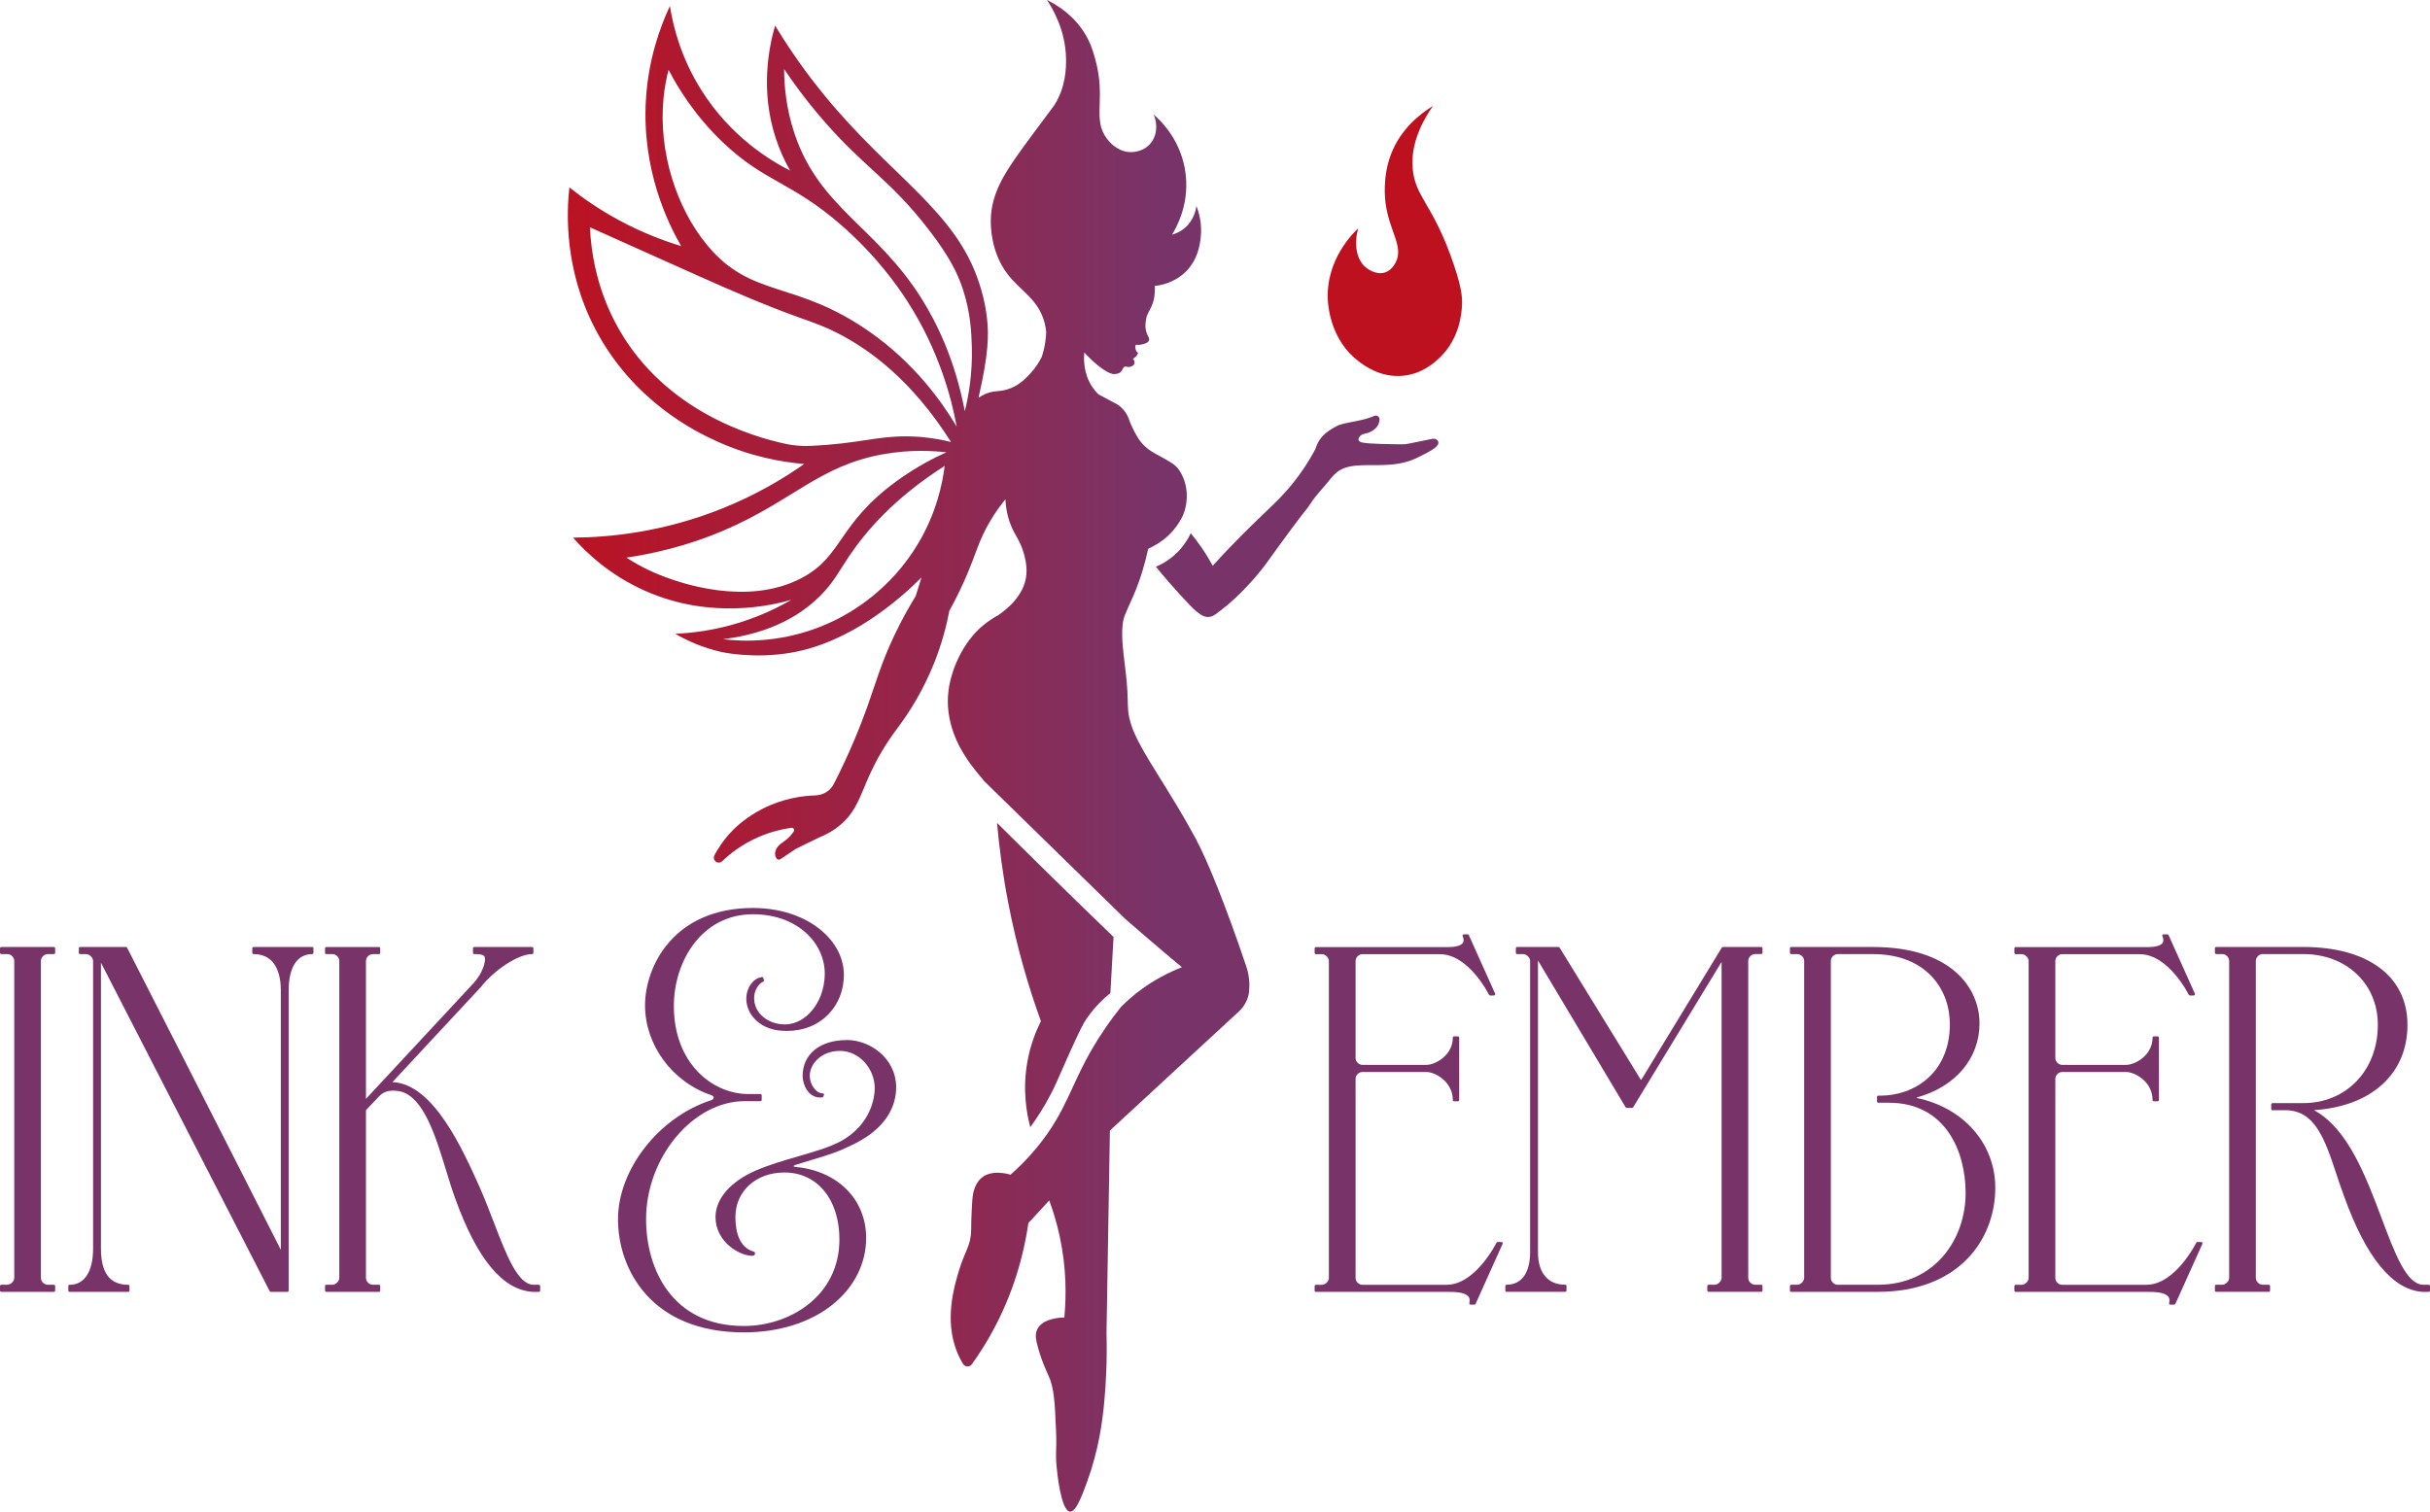 <svg viewBox="0 0 930.81 579.2" xmlns:xlink="http://www.w3.org/1999/xlink" xmlns="http://www.w3.org/2000/svg" data-name="Layer 2" id="Layer_2">
  <defs>
    <style>
      .cls-1 {
        fill: url(#linear-gradient-3);
      }

      .cls-2 {
        fill: url(#linear-gradient-2);
      }

      .cls-3 {
        fill: url(#linear-gradient);
      }

      .cls-4 {
        fill: #bd1120;
      }

      .cls-5 {
        fill: #783469;
      }
    </style>
    <linearGradient gradientUnits="userSpaceOnUse" y2="373.6" x2="446.42" y1="373.6" x1="208.75" id="linear-gradient">
      <stop stop-color="#bd1120" offset="0"></stop>
      <stop stop-color="#783469" offset="1"></stop>
    </linearGradient>
    <linearGradient xlink:href="#linear-gradient" y2="197.8" y1="197.8" id="linear-gradient-2"></linearGradient>
    <linearGradient xlink:href="#linear-gradient" y2="289.6" y1="289.6" id="linear-gradient-3"></linearGradient>
  </defs>
  <g data-name="Layer 2" id="Layer_2-2">
    <g>
      <g>
        <path d="M555.5,97.52c-7.11-19.41-13.45-22.39-14.37-32.88-.47-5.38.42-13.51,7.76-24.05-4.91,3.02-12.39,8.84-16.07,18.51-3.36,8.82-2.26,17.43-2.05,18.97,1.49,10.74,7,16.41,3.83,22.49-.34.66-1.59,3.05-4.12,3.85-3.3,1.05-6.51-1.32-7.19-1.86-3.68-2.91-4.79-8.86-3.03-15.06-1.59,1.47-12.74,12.09-11.6,28.03.2,2.76,1.42,14.95,11.55,22.76,2.11,1.63,8.48,6.54,17.21,5.69,7.54-.73,12.37-5.3,14.23-7.11,7.47-7.28,8.18-16.71,8.36-19.82.2-3.36-.23-7.88-4.5-19.52Z" class="cls-4"></path>
        <path d="M394.66,431.87c2.29-3.13,5.28-7.6,8.2-13.3,1.7-3.31,1.97-4.29,6.21-13.75,4.9-10.92,5.92-12.68,7.09-14.41,3.23-4.75,6.76-7.97,9.17-9.91.4-7.16.81-14.33,1.21-21.49-9.48-9.15-18.98-18.4-28.51-27.77-5.4-5.31-10.77-10.62-16.11-15.92.83,9.4,2.17,19.6,4.25,30.43,3.32,17.27,7.84,32.52,12.55,45.53-1.91,3.8-4.02,9.04-5.18,15.53-1.94,10.81-.29,19.81,1.11,25.05Z" class="cls-3"></path>
        <path d="M548.77,168.12c-3.15.64-6.3,1.28-9.46,1.92-.68.14-1.37.21-2.06.2-3.53-.02-13.48-.12-15.53-.71-.32-.09-1.14-.33-1.32-.93-.16-.54.22-1.08.4-1.32.99-1.32,2.39-.87,4.39-1.94.52-.28,1.88-1,2.66-2.45.41-.77.56-1.55.58-2.25.03-1.01-1.02-1.68-1.95-1.3-2.17.89-3.98,1.37-5.31,1.65-1.14.24-2.48.54-4.9,1-.86.16-1.92.41-3.37.84,0,0-3.66,1.67-5.92,3.88-1.06,1.04-2.3,2.69-3.12,5.34-1.18,2.22-3.3,5.98-6.46,10.29-6.22,8.5-11.35,12.26-21.95,22.93-2.53,2.54-6.36,6.48-10.91,11.51-1.21-2.23-2.65-4.62-4.36-7.1-1.37-1.98-2.74-3.77-4.07-5.38-.8,1.71-2.02,3.86-3.9,6.02-3.35,3.85-7.13,5.84-9.43,6.83,3.5,4.32,6.63,7.87,9.11,10.57,5.55,6.05,8.38,9.16,11.54,8.62,1.02-.18,1.73-.66,2.08-.91,11.11-7.87,19.23-19.14,19.23-19.14,17.77-24.66,14.84-19.58,17.25-23.34,2.21-3.46,5.23-6.33,7.74-9.58.5-.64,1.73-2.26,3.91-3.43,1.23-.66,2.32-.96,3-1.11,6.02-1.37,13.54.33,21.5-1.71,2.78-.71,4.5-1.6,7.21-2.99,2.75-1.41,5.82-3.03,5.62-4.66-.02-.2-.09-.38-.19-.55-.4-.66-1.23-.94-1.99-.78Z" class="cls-2"></path>
        <path d="M458.34,321.9c-2.22-4.11-4.89-8.72-4.89-8.72-1-1.73-2.05-3.5-3.2-5.41-1.98-3.28-3.47-5.66-3.85-6.28-9.05-14.5-13.58-21.74-14.26-29.29-.27-2.93,0-4.88-.6-11.5-.22-2.42-.23-1.88-1.05-9.11-.53-4.67-1.32-11.76.42-15.95.48-1.14,1.24-3.03,3.06-6.98.89-1.94,1.52-3.74,1.86-4.63.93-2.42,2.46-6.87,3.99-13.75.85-.4,1.94-.96,3.14-1.68-.22.14-.44.29-.65.42h0c2-1.12,4.87-3.06,7.47-6.25,1.51-1.85,2.55-3.65,3.27-5.15,0,0,.02.02.02.03.45-1.08.83-2.22,1.08-3.44.05-.22.12-.58.2-1.05,1.35-8.31-3.09-13.61-3.09-13.61-1.46-1.76-3.35-2.8-7.13-4.87-1.94-1.07-4.22-2.12-6.47-4.59-.72-.79-1.23-1.46-1.49-1.87-2.48-3.99-3.53-7.04-3.53-7.04-.18-.52-.4-1.21-.87-2.1-.85-1.58-2.05-2.95-3.54-4-2.5-1.34-5-2.67-7.5-4.01-.79-.78-1.6-1.72-2.34-2.83-3.37-5.06-3.29-10.56-3.05-13.17,4.89,5.28,9.41,8.38,11.53,8.27,1.52-.08,2.23-.64,2.23-.64,1.04-.82.92-2.06,1.84-2.23.58-.11.97.29,1.84.12.5-.09.87-.32,1.1-.48.28-.15.46-.34.57-.54.31-.6.14-1.45-.48-2.13.29-.14.69-.38,1.09-.79.5-.51.75-1.05.88-1.38-.21-.17-.64-.58-.88-1.25-.32-.9-.08-1.68,0-1.92.59.07,1.5.1,2.55-.18.85-.22,2.17-.56,2.51-1.48.3-.82-.37-1.41-.89-2.85-.74-2.07-.44-3.93-.24-5.18.35-2.18,1.19-2.96,2.05-4.89.75-1.68,1.51-4.26,1.31-7.98,1.94-.19,7.29-1,11.74-5.33,4.75-4.62,5.47-10.33,5.8-12.88.71-5.65-.72-10.16-1.61-12.4-.15,1.18-.82,5.23-4.3,8.29-1.87,1.64-3.83,2.36-5.04,2.69,1.43-2.28,7.36-12.33,4.87-25.54-2.21-11.71-9.65-18.55-11.93-20.5,1.82,4.08,1.18,8.67-1.6,11.55-3.07,3.19-7.38,2.88-7.92,2.83-4.74-.42-7.69-4.24-8.26-4.98-5.94-7.7-.23-15.3-4.64-30.9-.8-2.84-1.77-6.15-4.18-9.95-4.36-6.86-10.44-10.55-14.24-12.42,2.3,3.46,7.09,11.66,7.3,22.33.07,3.6-.05,11-4.44,17.9-.16.26-.29.41-.59.81-5.29,7.12-11.77,15.76-14.18,19.3-4.21,6.18-9.34,13.71-9.6,23.63-.07,2.46-.04,12.51,6.34,20.95,5,6.62,11.8,9.55,14.25,18.71.39,1.45.55,2.68.63,3.45-.04,1.46-.25,5.42-1.74,9.75-1.11,2.17-2.51,4.31-4.33,6.25-1.86,1.98-3.94,4.2-7.42,5.62-4.35,1.78-6.53.55-10.57,2.59-.69.35-1.3.74-1.87,1.15,3.88-16.97,3.96-24.19,3.27-30.33-.72-6.41-2.2-11.12-2.98-13.53-8.92-27.77-33.47-40.55-59.27-71.99-4.61-5.62-11.56-14.63-18.94-26.79-2.47,8.63-5.68,24.96.22,43.05,1.56,4.79,3.52,8.96,5.54,12.51-7.37-3.74-22.74-12.83-34.13-31.03-7.85-12.54-10.74-24.5-11.92-32.03-3.72,7.94-8.29,20.38-9.2,36.11-1.55,26.93,8.55,47.26,13.52,55.88-6.79-2.06-14.97-5.15-23.75-9.88-7.68-4.15-14.03-8.58-19.08-12.61-1.04,9.49-2.06,31.29,9.88,54.17,14.52,27.83,38.56,39.41,46.07,42.87,13.58,6.27,25.92,8.25,34,8.94-7.98,5.61-18.28,11.73-30.9,16.85-22.96,9.3-43.72,11.26-57.64,11.37,5.11,5.8,14.2,14.51,27.96,20.53,25.03,10.95,48.17,5.43,55.64,3.3-5.03,2.92-11.63,6.15-19.71,8.68-9.65,3.02-18.23,4.04-24.74,4.32,3.94,2.29,9.92,5.21,17.63,6.97,0,0,12.35,2.82,27.05.22,22.51-3.98,41.14-20.23,49.65-28.78-.74,2.38-1.48,4.75-2.22,7.13-2.05,3.33-5.1,8.55-8.25,15.21-5.14,10.86-6.97,17.95-10.46,27.67-2.48,6.89-6.42,16.86-12.47,28.76-.33.7-1.08,2.06-2.6,3.17-2,1.46-4.07,1.57-4.83,1.58-4.78.17-12.12,1.12-19.91,5.05-6.66,3.37-10.73,7.45-11.69,8.44-3.32,3.41-5.51,6.84-6.91,9.48-.32.6-.29,1.32.08,1.89l.02.03c.64.99,2.01,1.15,2.86.34,3.07-2.93,7.75-6.62,14.18-9.38,4.66-2,8.95-2.97,12.37-3.44.77-.11,1.32.75.89,1.4-.92,1.38-2.07,2.59-3.41,3.58l-1.91,1.4c-2.44,2.31-1.94,4.25-1.31,5.32.31.52,1.01.66,1.52.32,1.99-1.33,3.99-2.66,5.98-3.99,2.96-1.44,5.92-2.89,8.88-4.34,2.29-.9,5.61-2.51,8.8-5.42,5.89-5.38,7.08-11.27,11.02-19.68,2-4.27,5.21-10.25,10.33-17.01,4.49-6,9.74-14.31,13.96-24.93,2.9-7.32,4.66-14.07,5.74-19.79,3.13-5.65,5.29-10.41,6.68-13.68,3.7-8.71,4.64-13.32,8.78-20.4,2.27-3.89,4.51-6.82,6.01-8.65.16,3.49.83,6.33,1.58,8.54,1.74,5.15,3.7,6.3,5.36,11.81.39,1.29,1.41,4.79,1.11,8.42-.71,8.48-8.42,14.03-10.67,15.53,0,.01,0,.02.01.03-.71.36-1.39.76-2.05,1.2-.7.47-1.32.88-1.84,1.23-9.11,6.31-14.16,17.85-15.28,26.43-1.59,12.15,4.2,22.07,7.02,26.22,0,0,1.43,2.46,6.75,8.68,17.94,17.54,35.88,35.07,53.82,52.6,12.23,10.69,21.8,18.61,21.8,18.61-4.53,1.76-10.9,4.78-17.49,9.97-1.12.89-3.27,2.66-5.87,5.26-1.59,1.99-3.96,5.08-6.61,9.03-11.4,16.95-12.38,26.5-21.8,39.86-2.15,3.04-5.29,7.07-9.71,11.46-1.56,1.57-2.99,2.88-4.17,3.91-1.16-.35-7.25-2.07-11.15,1.24-.06.05-.12.11-.2.18-2.79,2.65-3.15,6.48-3.31,8.7-.39,5.57-.4,10.03-.41,10.87-.07,6.46-2.34,7.79-4.88,16.41-1.69,5.76-5.34,18.17-.67,30.15.76,1.95,1.63,3.61,2.45,4.95.75,1.23,2.5,1.31,3.35.14,2.3-3.2,4.58-6.7,6.77-10.53,9.22-16.14,13.17-31.74,14.91-43.62,1.83-1.96,4.62-4.95,7.97-8.64,1.51,4.06,2.92,8.68,4.02,13.8,2.61,12.14,2.55,22.87,1.77,31.04-.93.01-8.42.19-10.42,4.66-.6,1.33-.66,2.7-.22,4.66,1.45,6.44,4.05,11.82,4.43,12.64,2.32,4.89,2.56,10.49,3.04,21.69.32,7.53-.35,7.83.23,13.74.19,1.97,1.63,16.7,5.09,17.01,2.26.21,4.52-5.83,6.5-11.24,4.44-12.14,5.91-22.87,6.67-31.13.61-6.65,1.12-15.52.83-26.05.43-24.29.87-52.82,1.3-77.6,16.48-15.21,32.95-30.43,49.43-45.64,2.16-2,3.58-4.7,3.88-7.62.07-.66.11-1.36.12-2.1.04-3.3-.65-5.96-1.24-7.66-7.87-23.4-15.01-40.8-19.03-48.24ZM300.35,26.44c2.99,4.47,8.07,11.66,15.19,19.84,15.89,18.28,25.45,22.52,40.35,41.9,7.85,10.22,10.92,16.6,12.86,22.39,3.1,9.29,3.38,17.31,3.51,22.39.27,10.18-1.21,18.64-2.69,24.59-3.84-20.08-10.9-34.17-16.75-43.44-17.27-27.3-38.84-34.47-48.4-62.67-3.48-10.27-4.05-19.35-4.06-25ZM254.14,37.75c.44-4.58,1.26-8.35,1.95-11.01,3.54,6.8,10.02,17.58,20.98,27.97,16.02,15.19,26.13,14.92,45.23,31.59,13.64,11.91,21.86,23.8,25.52,29.54,11.79,18.49,16.53,36.18,18.64,47.61-6-10-16.25-24.23-32.89-35.99-28.95-20.47-45.46-12.77-62.67-33.51-11.8-14.21-18.73-35.8-16.75-56.2ZM300.95,170.07c-13.21-2.83-46.03-12.64-63.9-43.97-8.55-14.99-10.64-29.59-11.08-39.02,4.97,2.24,12.45,5.6,21.56,9.68,16.36,7.33,24.54,10.99,29.84,13.31,30.05,13.12,33.18,12.29,43.55,17.61,12.3,6.31,28.38,18,43.37,41.68-7.08-1.75-12.86-2.13-16.75-2.17-11.91-.12-18.76,2.86-37.23,3.66-.02,0-.04,0-.06,0-3.12.13-6.24-.12-9.29-.77ZM255.11,221.22c-6.55-2.38-11.66-5.29-15.18-7.56,16.58-2.46,29.05-6.89,37.22-10.38,26.5-11.3,36.68-25,61.54-29.31,10.04-1.74,18.52-1.26,23.83-.67-4.7,2.11-11.68,5.63-19.29,11.2-22.51,16.47-20.35,28.78-36.43,37.11-20.87,10.82-46.51,1.49-51.7-.4ZM351.77,208.14c-10.79,18.2-26.13,26.66-31.81,29.46-18.95,9.36-36.32,8.13-43.01,7.32,10.83-1.36,25.64-5.1,37.14-16.52,5.24-5.2,7.23-9.46,11.2-15.35,6.44-9.56,17.34-22.3,36.57-34.53-.83,6.64-3.08,17.79-10.09,29.62Z" class="cls-1"></path>
      </g>
      <g>
        <path d="M20.63,362.85H.5c-.28,0-.5.22-.5.5v1.72c0,.28.22.5.5.5h2.3c1.44,0,2.66,1.22,2.66,2.66v121.37c0,1.43-1.46,2.66-2.66,2.66H.5c-.28,0-.5.22-.5.5v1.72c0,.28.22.5.5.5h20.13c.28,0,.5-.22.5-.5v-1.72c0-.28-.22-.5-.5-.5h-2.3c-1.44,0-2.66-1.22-2.66-2.66v-121.37c0-1.44,1.22-2.66,2.66-2.66h2.3c.28,0,.5-.22.5-.5v-1.72c0-.28-.22-.5-.5-.5Z" class="cls-5"></path>
        <path d="M119.57,362.85h-22.43c-.28,0-.5.22-.5.5v1.72c0,.28.22.5.5.5,9.07,0,10.43,8.7,10.43,13.88v99.43c-16.88-33.42-58.45-114.92-58.88-115.76-.08-.17-.26-.27-.45-.27h-17.54c-.28,0-.5.22-.5.5v1.72c0,.28.22.5.5.5h2.3c1.2,0,2.66,1.23,2.66,2.66v110.16c0,8.82-3.28,13.88-8.99,13.88-.28,0-.5.22-.5.5v1.72c0,.28.22.5.5.5h22.43c.28,0,.5-.22.5-.5v-1.72c0-.28-.22-.5-.5-.5-7.02,0-10.43-4.54-10.43-13.88v-109.53l64.63,125.86c.08.17.26.27.44.27h6.33c.28,0,.5-.22.5-.5v-115.04c0-8.82,3.28-13.88,8.99-13.88.28,0,.5-.22.5-.5v-1.72c0-.28-.22-.5-.5-.5Z" class="cls-5"></path>
        <path d="M206.42,492.27h-2.27c-5.94-.41-10.11-11.24-14.94-23.79-1.67-4.34-3.4-8.83-5.35-13.31-6.73-15.03-17.9-39.93-33.54-40.56l33.76-36.29c5.47-6.91,14.51-12.75,19.74-12.75.28,0,.5-.22.5-.5v-1.72c0-.28-.22-.5-.5-.5h-22.15c-.28,0-.5.22-.5.5v1.72c0,.28.22.5.5.5,3.93,0,4.1.68,4.1,2.09,0,1.73-1.19,5.6-4.47,9.15l-41.12,44.23v-52.8c0-1.44,1.22-2.66,2.66-2.66h2.3c.28,0,.5-.22.5-.5v-1.72c0-.28-.22-.5-.5-.5h-20.13c-.28,0-.5.22-.5.5v1.72c0,.28.22.5.5.5h2.3c1.44,0,2.66,1.22,2.66,2.66v121.37c0,1.43-1.46,2.66-2.66,2.66h-2.3c-.28,0-.5.22-.5.5v1.72c0,.28.22.5.5.5h20.13c.28,0,.5-.22.5-.5v-1.72c0-.28-.22-.5-.5-.5h-2.3c-1.44,0-2.66-1.22-2.66-2.66v-64.23l5.32-5.6c1.77-1.77,4.35-2.29,7.87-1.59,8.92,2.18,13.5,17.15,17.54,30.36,1.15,3.77,2.24,7.34,3.39,10.45,8.44,23.48,18.18,35.25,29.81,36h2.3c.28,0,.5-.22.5-.5v-1.72c0-.28-.22-.5-.5-.5Z" class="cls-5"></path>
        <path d="M324.34,398.51c-10.26,0-16.89,5.39-16.89,13.73,0,3.46,2.27,8.26,6.54,8.26h.86c.19,0,.36-.11.45-.28l.29-.57c.08-.16.07-.34-.02-.49-.09-.15-.25-.24-.43-.24-2.75,0-4.96-3.66-4.96-6.69,0-4.6,4.43-9.57,11.58-9.57,3.53,0,6.89,1.55,9.44,4.37,2.45,2.7,3.86,6.28,3.86,9.8,0,6.35-3.33,15.01-12.68,20.27-4.42,2.44-10.34,4.15-16.61,5.96-5.5,1.59-11.19,3.24-16.43,5.52-9.55,4.18-15.26,10.8-15.26,17.71,0,9.63,9.26,14.88,14.02,14.88.48,0,.82-.15,1-.44.18-.3.13-.65.02-.86-.06-.13-.18-.22-.31-.26-5.88-1.63-7.11-8.15-7.11-13.32,0-9.88,7.89-17.04,18.77-17.04,12.6,0,21.07,10.32,21.07,25.67,0,21.53-18.86,33.15-36.6,33.15-27.65,0-37.46-22.04-37.46-40.92,0-23.67,17.99-45.23,37.75-45.23h6.04c.28,0,.5-.22.5-.5v-1.73c0-.28-.22-.5-.5-.5h-4.6c-13.84,0-28.55-11.82-28.55-33.72,0-17.05,10.61-35.16,30.28-35.16,9.1,0,16.94,3.15,22.05,8.86,4.1,4.58,6,10.33,5.35,16.2-.49,5.56-3.08,10.79-6.93,13.99-2.84,2.36-6.12,3.42-9.49,3.1-3.05-.28-5.8-1.5-7.74-3.45-2.05-2.05-2.99-4.64-2.73-7.5.26-2.32,1.85-4.82,3.4-5.33.26-.09.4-.37.32-.63l-.29-.86c-.08-.24-.32-.37-.56-.33-3.64.66-5.59,4.27-5.87,7.35-.26,2.91.69,5.81,2.7,8.18,2.44,2.88,6.24,4.71,10.41,5.02,6.57.56,12.42-1.16,16.9-4.96,4.22-3.59,6.79-8.73,7.23-14.47.58-5.77-1.47-11.57-5.77-16.31-6.48-7.16-17.04-11.27-28.96-11.27-30.33,0-41.34,22.32-41.34,37.31s10.19,29.27,25.36,34.41c.59.2.95.56.95.96s-.36.77-.95.96c-20.03,6.48-35.72,26.53-35.72,45.63s12.63,43.35,48.24,43.35c13.4,0,25.48-3.81,34.04-10.72,8.23-6.65,12.77-15.69,12.77-25.45,0-14.82-10.93-25.77-27.15-27.24-.48-.1-.66-.25-.68-.26.01-.05.17-.28.73-.5,2.27-.73,4.39-1.36,6.44-1.98,5.15-1.54,9.6-2.87,13.74-4.95,15.22-6.66,18.42-16.12,18.42-22.89,0-10.79-9.78-18.04-18.91-18.04Z" class="cls-5"></path>
        <path d="M575.12,475.88h-1.44c-.19,0-.36.11-.45.28-.08.16-8.05,16.12-19.11,16.12h-32.21c-1.44,0-2.66-1.22-2.66-2.66v-76.22c0-1.44,1.22-2.66,2.66-2.66h24.45c3.44,0,10.14,3.78,10.14,10.72,0,.28.22.5.5.5h1.44c.28,0,.5-.22.5-.5v-23.87c0-.28-.22-.5-.5-.5h-1.44c-.28,0-.5.22-.5.5,0,6.75-6.7,10.43-10.14,10.43h-24.45c-1.44,0-2.66-1.22-2.66-2.66v-37.1c0-1.44,1.22-2.66,2.66-2.66h29.62c11.06,0,18.74,15.38,18.82,15.54.08.17.26.28.45.28h1.44c.17,0,.33-.09.42-.23.09-.14.11-.32.04-.48l-10.07-22.43c-.08-.18-.26-.29-.46-.29h-1.44c-.17,0-.32.08-.42.22-.09.14-.11.32-.04.47.47,1.11.49,1.99.06,2.62-1.13,1.67-5.11,1.61-7.03,1.58h-49.23c-.28,0-.5.22-.5.49v1.72c0,.28.22.5.5.5h2.3c1.2,0,2.66,1.23,2.66,2.66v121.37c0,1.43-1.46,2.66-2.66,2.66h-2.3c-.28,0-.5.22-.5.5v1.72c0,.28.22.5.5.5h51.19c3.94,0,6.32.6,7.26,1.83.48.62.58,1.42.31,2.43-.04.15,0,.31.09.43s.24.2.4.2h1.44c.2,0,.38-.12.46-.29l10.35-23.01c.07-.15.06-.33-.04-.48s-.25-.23-.42-.23Z" class="cls-5"></path>
        <path d="M674.63,362.85h-14.67c-.17,0-.34.09-.43.24l-30.92,50.78-31.21-50.79c-.09-.15-.25-.24-.43-.24h-15.82c-.28,0-.5.22-.5.5v1.72c0,.28.22.5.5.5h2.3c1.2,0,2.66,1.23,2.66,2.66v111.59c0,7.91-3.28,12.44-8.99,12.44-.28,0-.5.22-.5.5v1.72c0,.28.22.5.5.5h22.43c.28,0,.5-.22.5-.5v-1.72c0-.28-.22-.5-.5-.5-6.63,0-10.43-4.54-10.43-12.44v-111.79l33.58,56.25c.09.15.25.24.43.24h2.01c.17,0,.34-.09.43-.24l33.88-55.71v121.03c0,1.43-1.46,2.66-2.66,2.66h-2.3c-.28,0-.5.22-.5.5v1.72c0,.28.22.5.5.5h20.13c.28,0,.5-.22.5-.5v-1.72c0-.28-.22-.5-.5-.5h-2.3c-1.44,0-2.66-1.22-2.66-2.66v-121.37c0-1.44,1.22-2.66,2.66-2.66h2.3c.28,0,.5-.22.5-.5v-1.72c0-.28-.22-.5-.5-.5Z" class="cls-5"></path>
        <path d="M734.24,420.72s.01-.19.06-.23c14.77-4.1,23.95-14.98,23.95-28.38s-10.68-29.26-40.77-29.26h-31.35c-.28,0-.5.22-.5.5v1.72c0,.28.22.5.5.5h2.3c1.44,0,2.66,1.22,2.66,2.66v121.37c0,1.43-1.46,2.66-2.66,2.66h-2.3c-.28,0-.5.22-.5.5v1.72c0,.28.22.5.5.5h33.08c31.14,0,45.08-20.04,45.08-39.9,0-16.78-12.06-30.62-30.05-34.38ZM701.3,368.24c0-1.44,1.22-2.66,2.66-2.66h13.52c20.32,0,29.41,13.47,29.41,26.82,0,18.82-13.76,27.4-26.54,27.4h-.86c-.28,0-.5.22-.5.5v1.72c0,.28.22.5.5.5h4.03c21.71,0,29.41,18.63,29.41,34.59,0,17.47-11.58,35.16-33.73,35.16h-15.24c-1.44,0-2.66-1.22-2.66-2.66v-121.37Z" class="cls-5"></path>
        <path d="M843.16,475.88h-1.44c-.19,0-.36.11-.45.28-.08.16-8.05,16.12-19.11,16.12h-32.21c-1.44,0-2.66-1.22-2.66-2.66v-76.22c0-1.44,1.22-2.66,2.66-2.66h24.45c3.44,0,10.14,3.78,10.14,10.72,0,.28.22.5.5.5h1.44c.28,0,.5-.22.5-.5v-23.87c0-.28-.22-.5-.5-.5h-1.44c-.28,0-.5.22-.5.5,0,6.75-6.7,10.43-10.14,10.43h-24.45c-1.44,0-2.66-1.22-2.66-2.66v-37.1c0-1.44,1.22-2.66,2.66-2.66h29.62c11.06,0,18.75,15.38,18.82,15.54.08.17.26.28.45.28h1.44c.17,0,.33-.09.42-.23.09-.14.11-.32.04-.48l-10.07-22.43c-.08-.18-.26-.29-.46-.29h-1.44c-.17,0-.32.08-.42.22-.09.14-.11.32-.04.47.47,1.11.49,1.99.06,2.62-1.13,1.67-5.11,1.61-7.03,1.58h-49.23c-.28,0-.5.22-.5.49v1.72c0,.28.22.5.5.5h2.3c1.2,0,2.66,1.23,2.66,2.66v121.37c0,1.43-1.46,2.66-2.66,2.66h-2.3c-.28,0-.5.22-.5.5v1.72c0,.28.22.5.5.5h51.2c3.94,0,6.31.6,7.26,1.83.48.62.58,1.42.31,2.43-.04.15,0,.31.09.43s.24.2.4.2h1.44c.2,0,.38-.12.46-.29l10.35-23.01c.07-.15.06-.33-.04-.48s-.25-.23-.42-.23Z" class="cls-5"></path>
        <path d="M930.31,492.27h-2.27c-6.32-.38-10.67-11.94-15.7-25.33-6.08-16.17-12.97-34.47-25.82-41.48v-.1c22.01-1.52,35.66-14.01,35.66-32.68s-15.29-29.84-39.9-29.84h-33.36c-.28,0-.5.22-.5.5v1.72c0,.28.22.5.5.5h2.3c1.44,0,2.66,1.22,2.66,2.66v121.37c0,1.43-1.46,2.66-2.66,2.66h-2.3c-.28,0-.5.22-.5.5v1.72c0,.28.22.5.5.5h20.13c.28,0,.5-.22.5-.5v-1.72c0-.28-.22-.5-.5-.5h-2.3c-1.44,0-2.66-1.22-2.66-2.66v-121.37c0-1.44,1.22-2.66,2.66-2.66h15.53c16.54,0,28.55,11.4,28.55,27.11,0,17.38-12.01,29.99-28.55,29.99h-11.79c-.28,0-.5.22-.5.5v1.73c0,.28.22.5.5.5h4.61c11.64-.19,15.44,11.15,19.81,24.33.95,2.86,1.92,5.81,3.01,8.7,8.46,23.53,18.57,35.83,30.09,36.57h2.3c.28,0,.5-.22.5-.5v-1.72c0-.28-.22-.5-.5-.5Z" class="cls-5"></path>
      </g>
    </g>
  </g>
</svg>